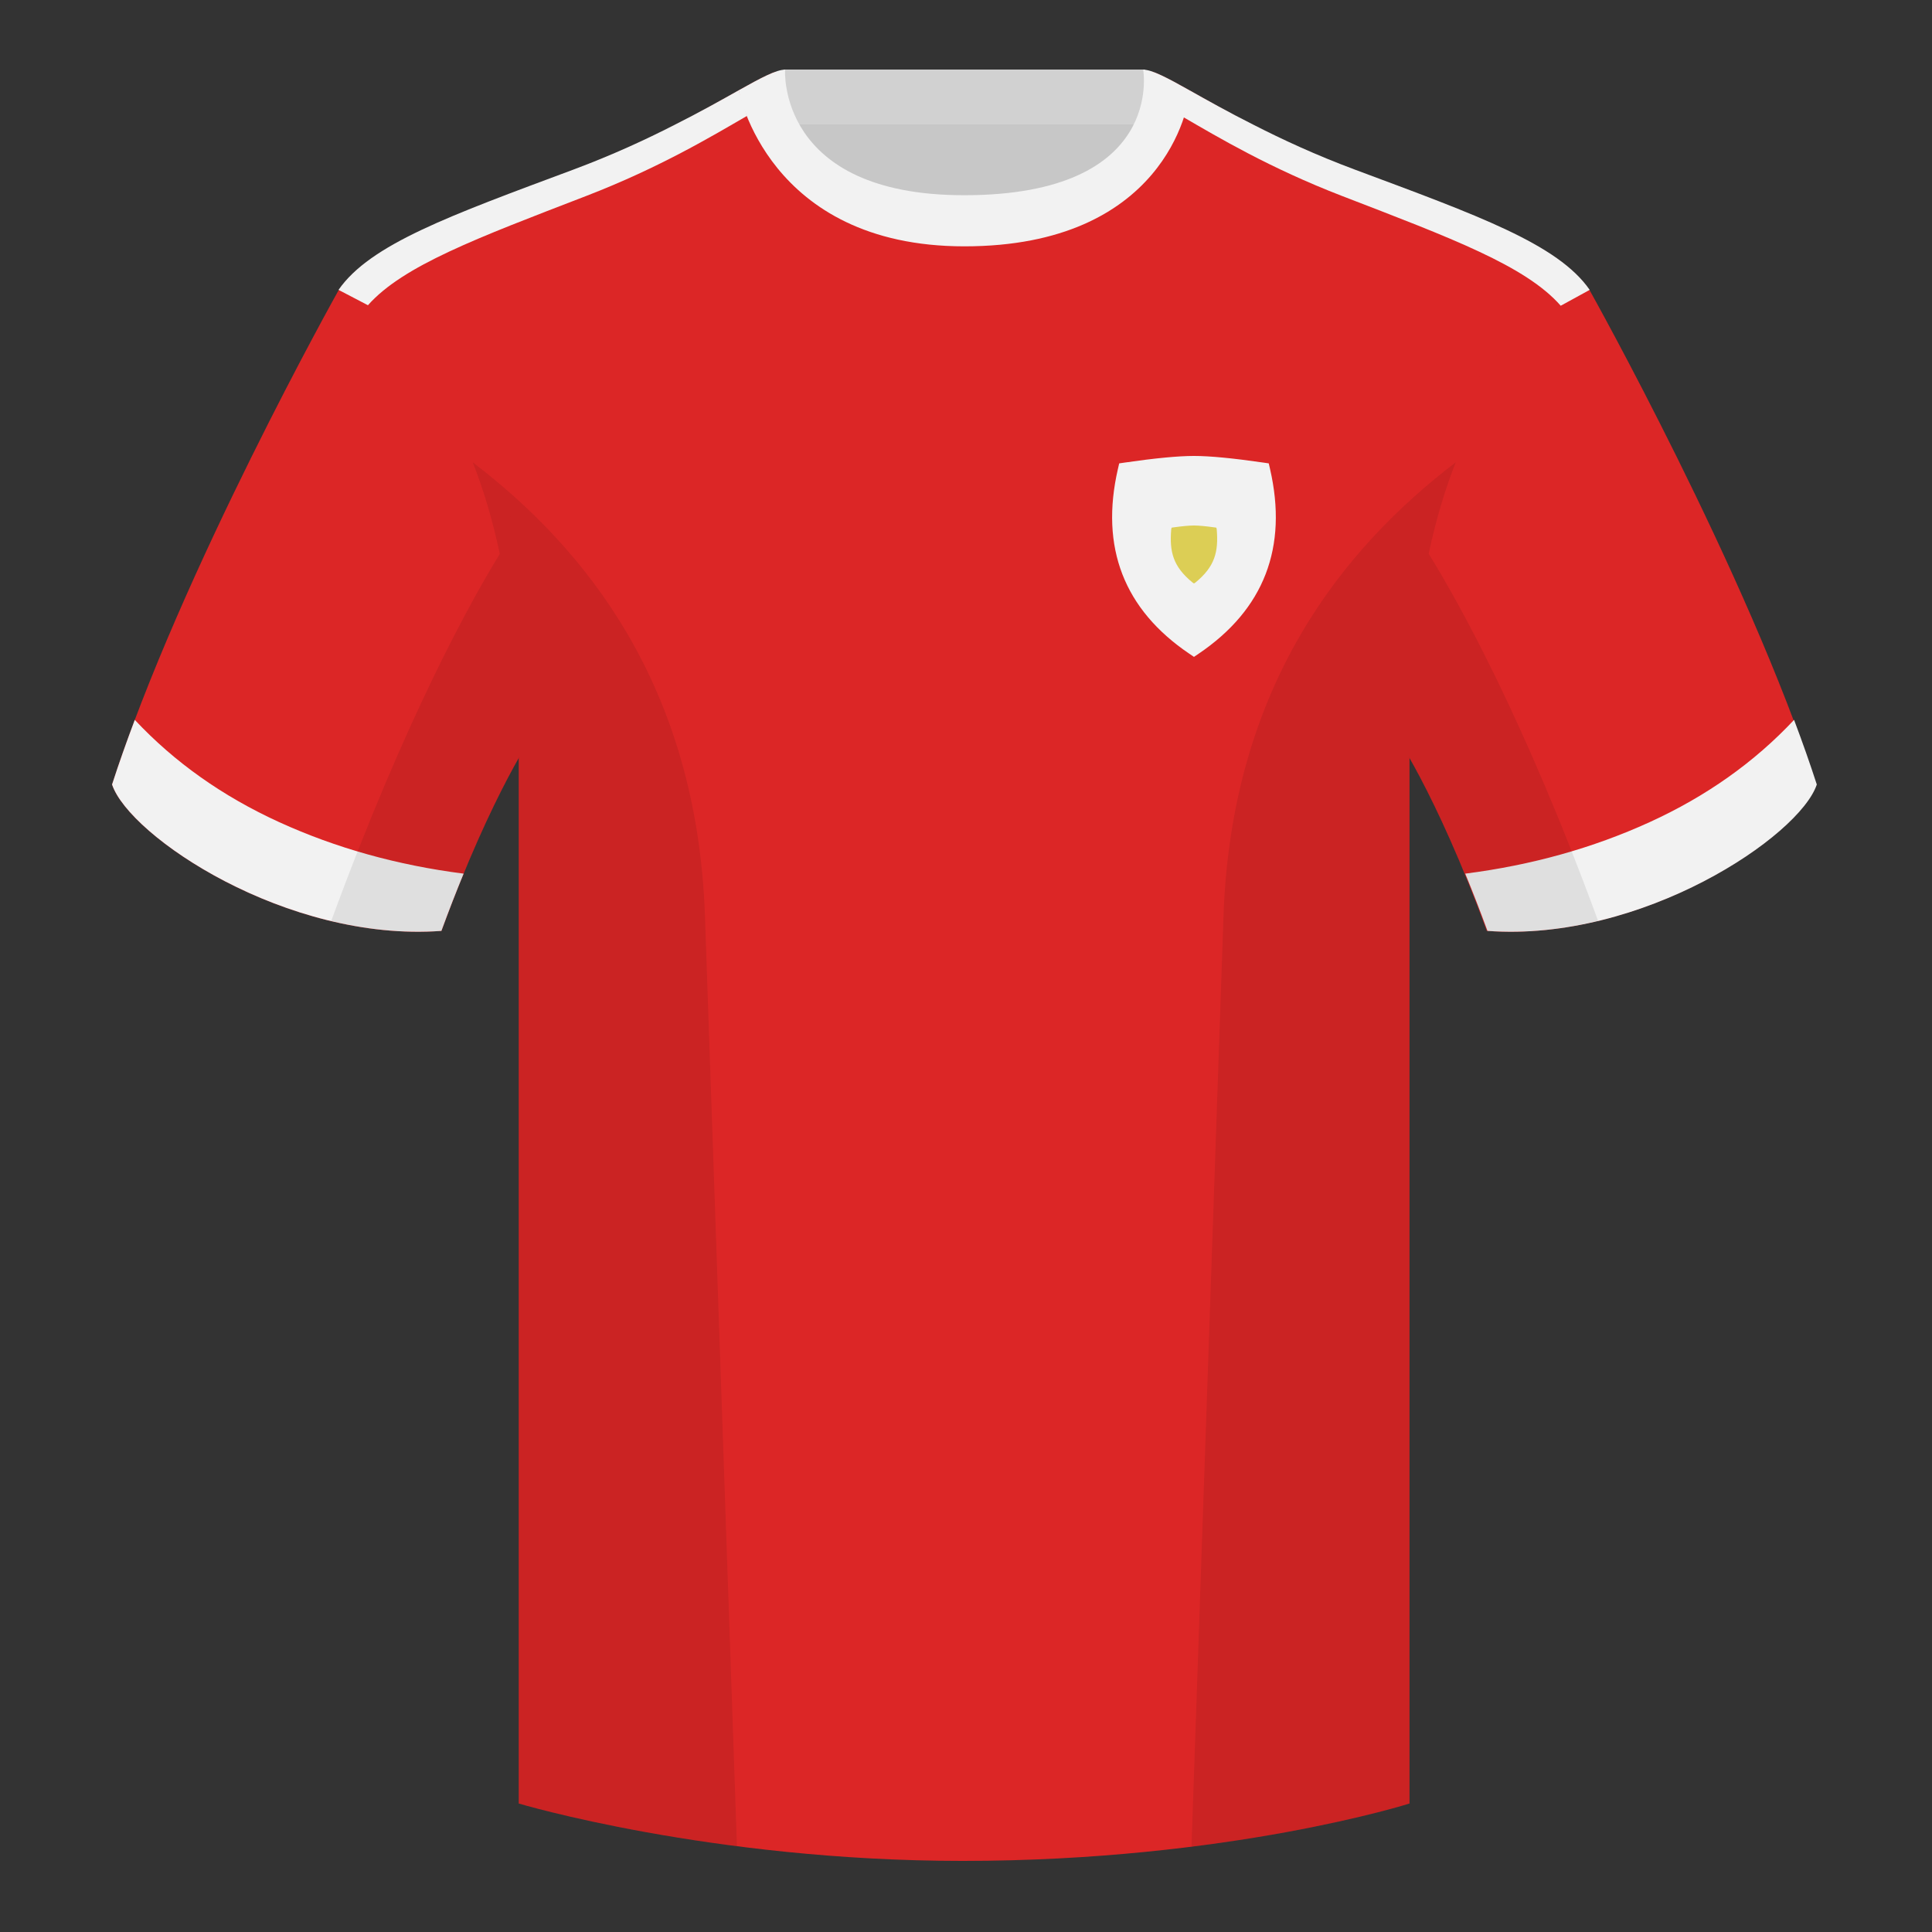 <?xml version="1.0" encoding="UTF-8"?><svg height="500" viewBox="0 0 500 500" width="500" xmlns="http://www.w3.org/2000/svg"><rect x="0" y="0" width="500" height="500" fill="#333333" stroke="none"/><g clip-rule="evenodd" fill-rule="evenodd"><path d="m203.006 109.193h93.643v-87.295h-93.643z" fill="#c7c7c7"/><path d="m202.866 32.198h93.459v-14.2h-93.459z" fill="#d1d1d1"/><path d="m249.514 57.706c-50.081 0-47.798-39.469-48.742-39.14-7.516 2.619-24.133 14.937-52.439 25.495-31.873 11.885-52.626 19.315-60.782 31.2 11.115 8.915 46.694 28.97 46.694 120.345v271.14s49.658 14.855 114.885 14.855c68.929 0 115.649-14.855 115.649-14.855v-271.14c0-91.375 35.579-111.43 46.699-120.345-8.157-11.885-28.91-19.315-60.783-31.2-28.359-10.577-44.981-22.919-52.478-25.509-.927-.32 4.178 39.154-48.703 39.154z" fill="#dc2626"/><path d="m87.55 75.26s-40.763 72.8-58.548 127.77c4.445 13.375 45.208 40.86 85.232 37.885 13.34-36.4 24.46-52 24.46-52s2.963-95.085-51.145-113.655" fill="#dc2626"/><path d="m411.476 75.26s40.763 72.8 58.547 127.77c-4.444 13.375-45.207 40.86-85.232 37.885-13.34-36.4-24.459-52-24.459-52s-2.964-95.085 51.144-113.655" fill="#dc2626"/><path d="m119.982 226.098c-1.849 4.494-3.775 9.427-5.75 14.815-40.024 2.975-80.787-24.51-85.232-37.885 1.757-5.431 3.739-11.036 5.883-16.728 10.27 10.965 22.741 19.794 37.414 26.489 14.658 6.687 30.552 11.123 47.684 13.309z" fill="#f2f2f2"/><path d="m379.205 226.098c17.132-2.186 33.027-6.622 47.684-13.309 14.674-6.695 27.145-15.524 37.415-26.489 2.144 5.692 4.126 11.297 5.883 16.728-4.445 13.375-45.208 40.86-85.232 37.885-1.975-5.388-3.901-10.321-5.75-14.815z" fill="#f2f2f2"/><path d="m174.404 32.399c6.756-3.393 12.314-6.526 16.77-9.029l2.138 6.631c-8.901 5.143-22.457 13.325-41.595 20.711-28.212 10.883-47.406 18.03-56.494 28.282l-7.61-3.975c8.202-11.829 28.93-19.251 60.717-31.105 10.157-3.788 18.808-7.803 26.074-11.515z" fill="#f2f2f2"/><path d="m324.507 32.342c7.289 3.728 15.977 7.764 26.185 11.572 31.788 11.854 52.516 19.276 60.718 31.106-.411.225-2.909 1.594-7.495 4.106-9.04-10.323-28.277-17.485-56.61-28.414-18.71-7.221-32.085-15.203-40.991-20.361l1.541-6.98c4.433 2.489 9.948 5.601 16.652 8.972z" fill="#f2f2f2"/><path d="m249.577 63.752c51.478 0 58.278-35.895 58.278-40.38-5.772-3.24-9.728-5.345-12.008-5.345 0 0 5.882 32.495-46.335 32.495-48.52 0-46.335-32.495-46.335-32.495-2.28 0-6.236 2.105-12.003 5.345 0 0 7.368 40.38 58.403 40.38" fill="#f2f2f2"/><path d="m413.584 238.323c-9.288 2.238-19.065 3.316-28.798 2.592-8.198-22.369-15.557-36.883-20.013-44.748v270.577s-21.102 6.71-55.866 11.111c-.182-.02-.363-.04-.544-.06 1.881-54.795 5.722-166.47 8.276-240.705 2.056-59.755 31.085-95.29 60.099-117.44-2.675 6.781-5.071 14.606-6.999 23.667 7.354 11.852 24.436 42.069 43.831 94.964.005.014.01.028.014.042zm-222.868 239.472c-34.248-4.401-56.476-11.051-56.476-11.051v-270.572c-4.456 7.867-11.814 22.379-20.01 44.743-9.633.716-19.308-.332-28.51-2.523.005-.032.012-.065.02-.097 19.377-52.848 36.305-83.066 43.609-94.944-1.928-9.075-4.327-16.912-7.006-23.701 29.014 22.15 58.044 57.685 60.099 117.44 2.554 74.235 6.396 185.91 8.276 240.705z" fill-opacity=".08"/></g><path d="m289.317 121.353.33-1.433 1.45-.21c7.851-1.139 13.807-1.71 17.903-1.71s10.051.571 17.902 1.71l1.45.21.33 1.433c4.667 20.292-1.547 36.386-18.486 47.838l-1.197.809-1.196-.809c-16.939-11.455-23.153-27.548-18.486-47.838z" fill="#f2f2f2"/><path d="m303.114 136.967.099-.413.434-.061c2.347-.328 4.128-.493 5.353-.493s3.006.165 5.353.493l.434.061.099.413c.49 5.854-.463 9.663-5.528 13.8l-.358.233-.358-.233c-5.065-4.138-6.018-7.947-5.528-13.8z" fill="#dcce55"/></svg>
